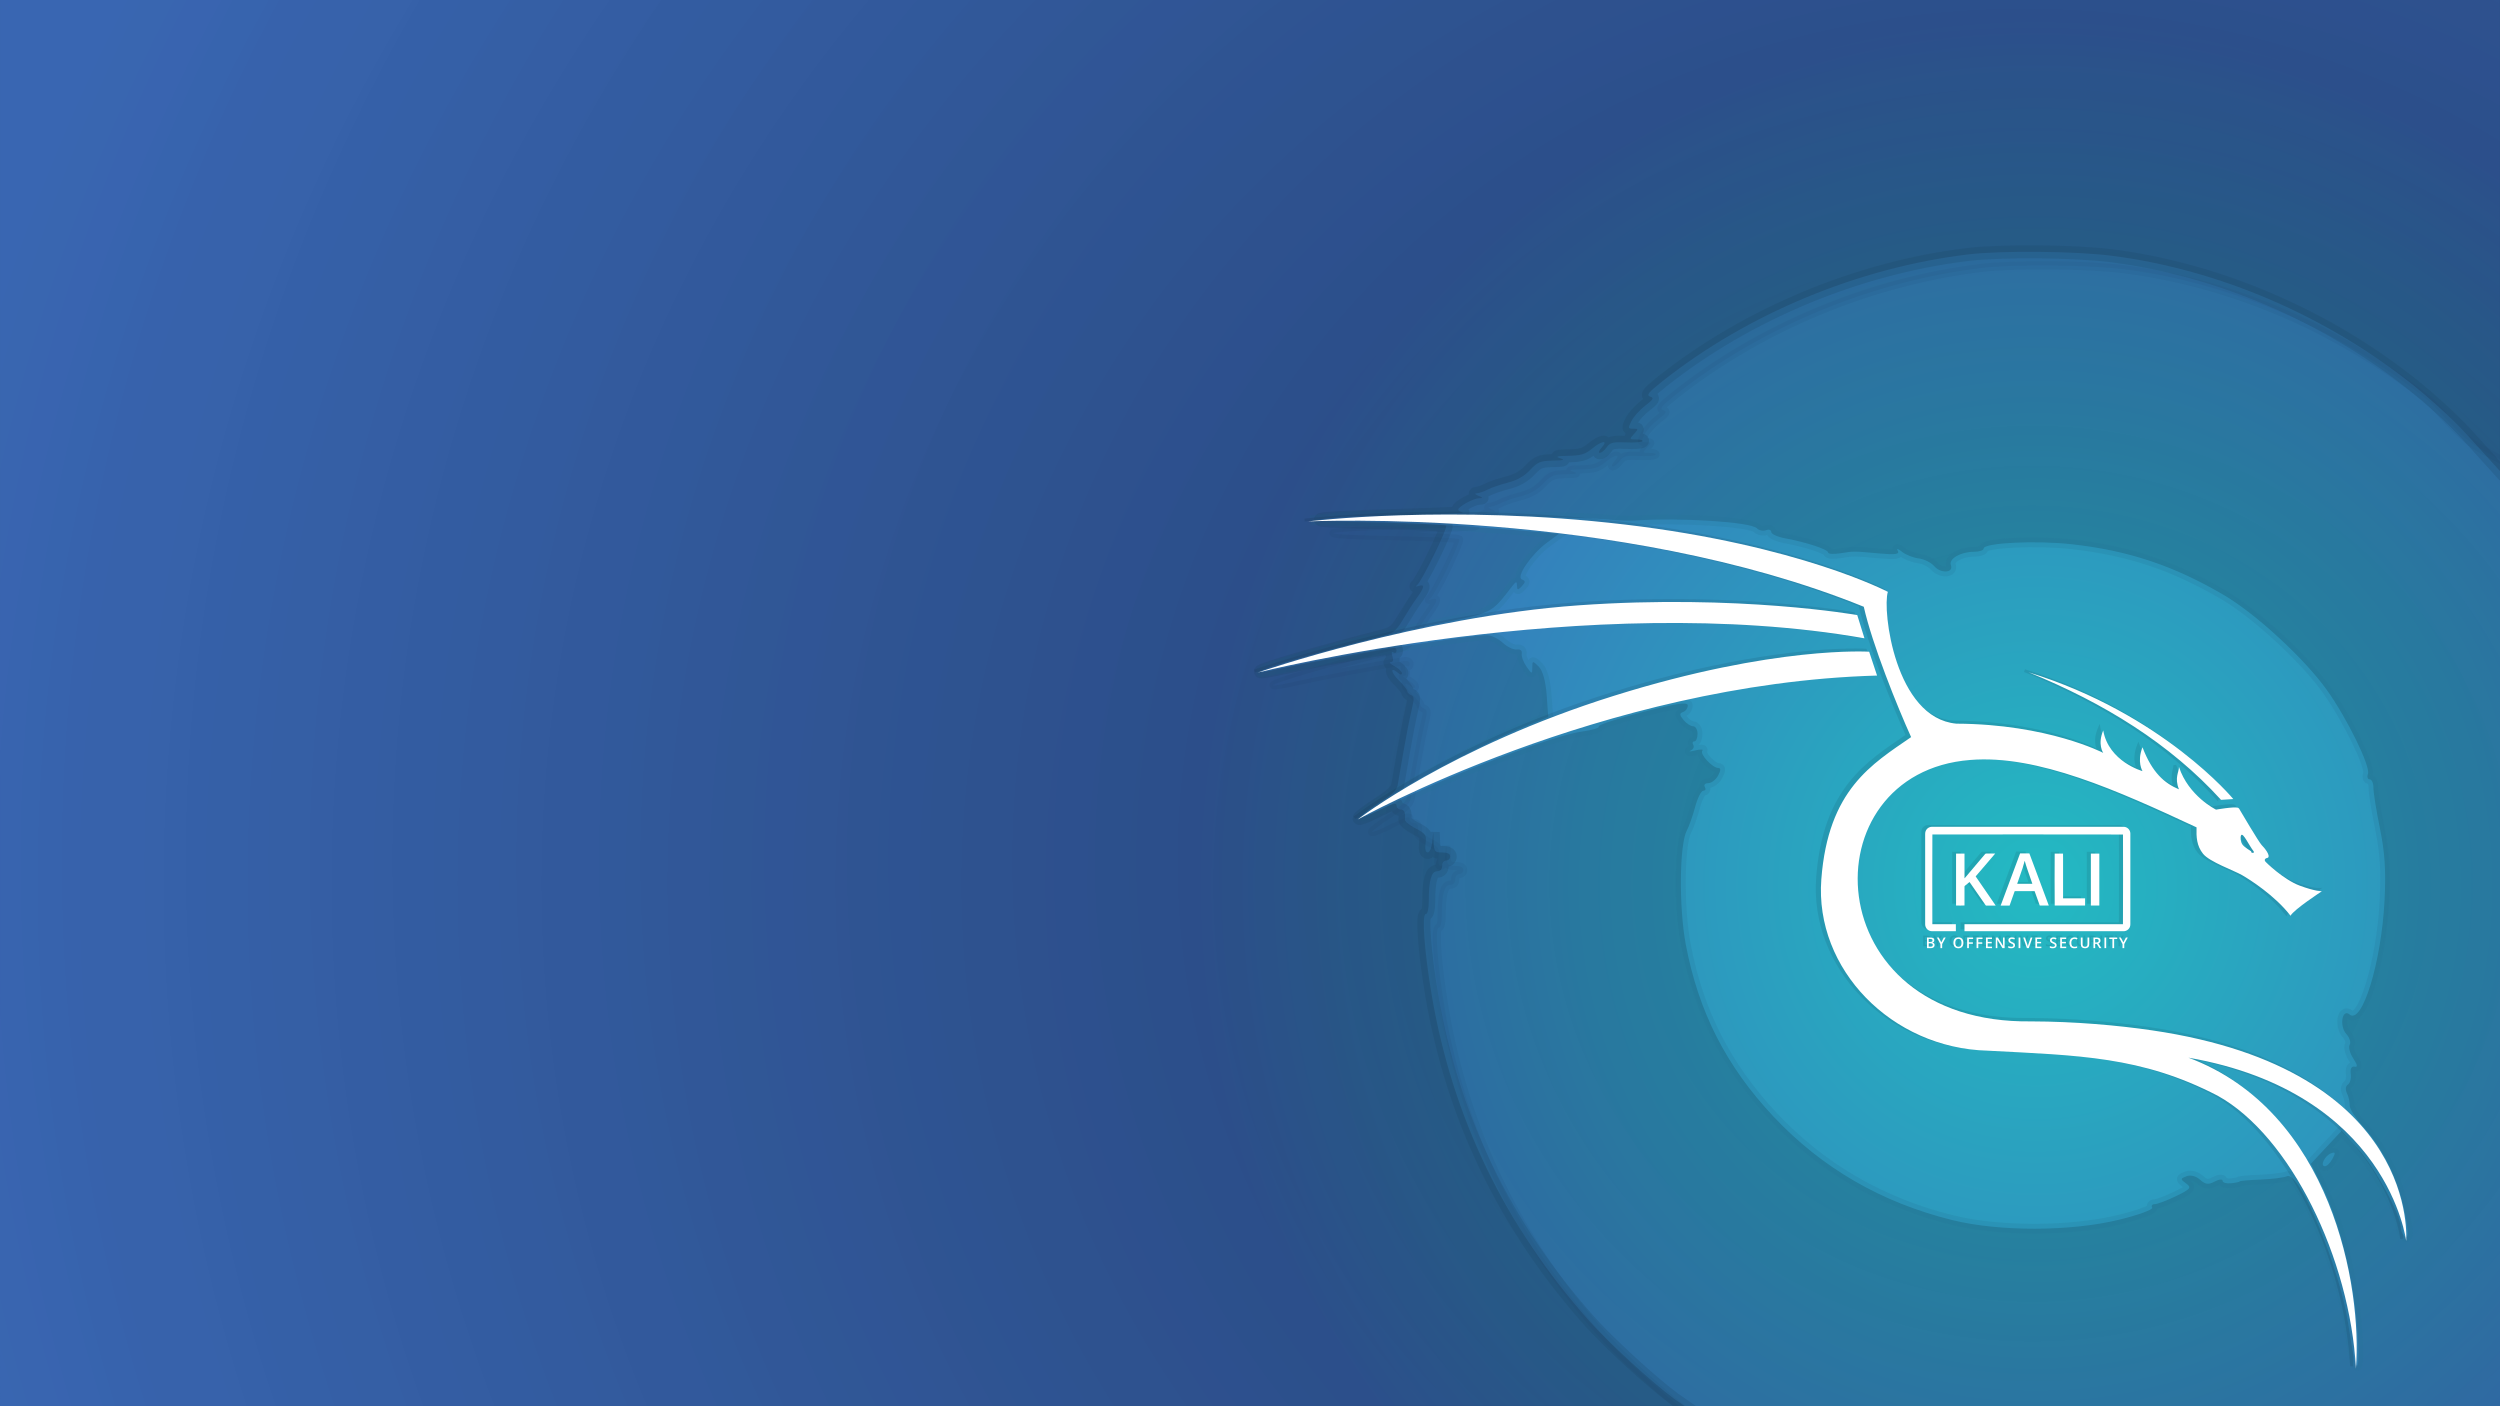 <svg width="3840" height="2160" version="1.1" viewBox="0 0 1016 571.5" xmlns="http://www.w3.org/2000/svg" xmlns:xlink="http://www.w3.org/1999/xlink">
  <defs>
    <linearGradient id="d">
      <stop offset="0"/>
      <stop style="stop-opacity:0" offset="1"/>
    </linearGradient>
    <radialGradient id="a" cx="645.85" cy="-364.88" r="508" gradientTransform="matrix(-.009 -.695 .672 -.009 1078.3 805.51)" gradientUnits="userSpaceOnUse">
      <stop style="stop-color:#23bac2" offset="0"/>
      <stop style="stop-color:#3b6ab9" offset="1"/>
    </radialGradient>
    <filter id="c" x="-.016" y="-.021" width="1.031" height="1.042" style="color-interpolation-filters:sRGB">
      <feGaussianBlur stdDeviation="8.015"/>
    </filter>
    <filter id="b" x="-.019" y="-.033" width="1.038" height="1.067" style="color-interpolation-filters:sRGB">
      <feGaussianBlur stdDeviation="7.991"/>
    </filter>
    <radialGradient id="f" cx="822.83" cy="124.61" r="512.23" gradientTransform="matrix(-1.672 0 0 -1.604 2198.6 549.77)" gradientUnits="userSpaceOnUse" xlink:href="#d"/>
    <radialGradient id="e" cx="825.9" cy="140.96" r="513.16" gradientTransform="matrix(-1.696 0 0 -1.608 2226.6 585.8)" gradientUnits="userSpaceOnUse" xlink:href="#d"/>
  </defs>
  <path d="m-0.132-0.44h1016.2v571.95h-1016.2z" style="fill:url(#a);paint-order:normal"/>
  <path d="m-2.913 159.51v-162.57h1021.7v577.17h-1021.7zm960.13 372.51c-2.073-17.835-7.508-37.748-13.718-50.265l-4.366-8.799 12.486-13.386 6.877 7.575c6.832 7.526 17.202 26.646 17.202 31.717 0 1.458 0.769 3.126 1.71 3.707 1.21 0.747 1.404-0.917 0.663-5.689-2.333-15.03-8.592-28.873-17.577-38.869-3.17-3.526-5.681-7.452-5.582-8.724 0.1-1.272-0.387-3.484-1.081-4.916-0.745-1.537-0.599-3.014 0.357-3.605 0.891-0.55 1.413-2.5 1.16-4.332-0.284-2.06 0.294-3.179 1.513-2.931 1.408 0.286 1.259-0.688-0.518-3.4-1.37-2.09-2.016-4.569-1.436-5.507 0.58-0.938-0.027-2.902-1.35-4.363-2.938-3.246-1.731-10.48 1.325-7.944 5.103 4.235 12.894-21.155 14.187-46.236 0.622-12.056 0.15-19.526-1.85-29.286-1.476-7.206-2.674-14.662-2.661-16.57 0.015-1.907-0.671-3.468-1.52-3.468-0.849 0-1.167-0.98-0.707-2.178 1.139-2.968-8.445-22.57-16.673-34.1-9.075-12.717-28.801-30.922-41.794-38.57-20.278-11.936-38.781-18.127-61.861-20.698-14.644-1.631-35.858-0.599-35.858 1.744 0 0.726-1.78 1.32-3.955 1.32-5.388 0-10.332 2.863-9.352 5.417 1.218 3.173-4.081 3.53-6.731 0.454-1.272-1.476-4.143-2.905-6.38-3.176-2.238-0.271-5.319-1.508-6.847-2.749-1.54-1.251-2.276-1.419-1.65-0.378 0.851 1.417-0.877 1.698-7.026 1.145-11.176-1.006-10.638-1.003-16.246-0.112-2.755 0.438-5.01 0.304-5.01-0.297 0-1.247-8.796-4.159-17.341-5.741-3.179-0.589-5.78-1.761-5.78-2.605s-0.956-1.168-2.124-0.72c-1.168 0.448-2.846 0.094-3.728-0.788-2.596-2.596-31.364-4.424-49.638-3.152-2.119 0.147-6.975-0.026-10.79-0.387-16.622-1.569-97.451-2.367-108.67-1.073l-12.331 1.422 16.185 0.237c16.148 0.236 52.424 2.316 73.611 4.219l11.185 1.005-4.821 3.557c-6.421 4.737-12.756 14.034-10.202 14.971 1.501 0.551 1.495 1.128-0.026 2.74-1.595 1.69-1.935 1.657-1.976-0.193-0.04-1.864-0.361-1.836-1.927 0.17-8.854 11.339-7.429 10.627-30.683 15.349-23.642 4.801-66.805 16.235-70.613 18.704-1.637 1.062-0.961 1.204 2.311 0.488 25.67-5.622 80.249-14.596 88.768-14.596 1.69 0 4.562 1.388 6.383 3.083 1.82 1.696 4.392 2.91 5.716 2.697 1.323-0.212 2.22 0.519 1.993 1.625-0.227 1.106 0.64 3.515 1.927 5.352 2.192 3.13 2.34 3.152 2.34 0.356 0-2.799 0.162-2.823 2.596-0.39 1.63 1.63 2.836 5.923 3.243 11.541l0.647 8.945-9.023 3.659c-21.762 8.826-68.388 34.526-66.344 36.57 0.412 0.412 5.154-1.476 10.538-4.196 24.133-12.191 66.809-28.548 78.543-30.105 4.118-0.546 7.187-1.478 6.82-2.071-0.366-0.593 7.623-3.212 17.755-5.821 13.886-3.575 18.422-4.242 18.422-2.709 0 1.119-0.867 2.326-1.927 2.682-1.502 0.506-1.46 1.213 0.189 3.211 1.163 1.409 2.922 2.563 3.908 2.563 0.986 0 1.793 1.387 1.793 3.083 0 1.696-0.586 3.083-1.302 3.083-0.716 0-0.91 0.634-0.431 1.41 0.479 0.775-1.5e-4 1.809-1.065 2.298-1.065 0.488-0.202 0.462 1.917-0.06 2.119-0.521 3.391-0.457 2.826 0.143-1.193 1.266 4.113 6.999 6.477 6.999 1.082 0 1.064 0.993-0.055 3.083-0.907 1.696-2.707 3.083-3.999 3.083-1.292 0-1.92 0.694-1.396 1.541 0.524 0.848 0.246 1.541-0.618 1.541-0.864 0-2.357 2.948-3.318 6.551-0.961 3.603-2.49 7.938-3.398 9.633-3.008 5.617-3.245 31.271-0.429 46.243 5.152 27.385 16.469 49.597 35.67 70.008 19.68 20.919 43.889 34.935 72.63 42.046 19.202 4.751 48.079 4.684 67.869-0.157 7.847-1.92 13.876-4.126 13.396-4.901-0.479-0.776-0.015-1.411 1.045-1.411 1.054 0 4.939-1.463 8.633-3.251 5.931-2.871 6.413-3.473 4.124-5.147-2.415-1.766-2.404-1.968 0.159-2.951 1.654-0.635 3.84-0.07 5.483 1.416 2.154 1.95 3.41 2.109 5.942 0.754 1.766-0.945 3.211-1.095 3.211-0.333 0 0.762 1.561 1.222 3.468 1.022 1.907-0.2 3.468-0.54 3.468-0.755 0-0.215 3.815-0.547 8.478-0.737 4.663-0.19 9.542-0.813 10.843-1.385 4.992-2.192 21.442 37.57 24.757 59.844 0.89 5.977 2.049 12.601 2.575 14.721 1.987 7.996 2.219-4.684 0.375-20.54zm-9.283-61.119c1.309-2.445 1.19-2.879-0.597-2.193-2.593 0.995-4.596 5.241-2.473 5.241 0.791 0 2.173-1.372 3.07-3.048z" style="fill:url(#e);opacity:.2;paint-order:normal;stroke-linecap:square;stroke-width:3.969;stroke:#257798"/>
  <path transform="matrix(.381 0 0 .381 -448.81 -252.48)" d="m2719 1208.5c-89.905 0.104-149.3 7.365-149.5 7.389-3e-4 0-0.111 0.01-0.111 0.01l0.25 2.99s328.16-15.668 591.1 90.531c9.097 40.059 35.27 104.92 49.814 137.19-20.448 14.099-42.279 28-59.994 50.19-17.997 22.543-31.643 53.583-35.307 101.69-7.359 96.658 75.664 181.55 178.54 184.19 96.954 5.164 163.58 5.887 244.46 47.805 38.332 21.195 73.475 64.317 99.738 116.8 26.264 52.488 43.669 114.31 46.801 172.78l2.996 0.039v-0.199c3.385-43.837-3.119-112.49-29.586-177.5-24.86-61.066-67.747-118.56-136.28-149.12 96.821 20.36 150.98 66.106 180.63 107.91 31.141 43.897 35.766 83.01 35.766 83.01l2.982-0.045s3.997-46.147-28.104-97.404-100.28-107.64-243.91-128.71c-36.4-5.341-82.402-9.449-128.96-9.566h-0.026c-114.29 1.511-172.99-64.144-182.07-131.74-4.537-33.796 3.393-68.084 23.111-94.725 19.718-26.64 51.196-45.694 94.09-49.045h0.01c70.883-5.849 156.12 32.412 239.6 71.279-0.246 10.066 0.326 19.508 7.227 28.133 3.835 4.793 12.166 9.134 20.678 13.154 8.512 4.021 17.238 7.599 21.207 9.877 8.256 4.739 35.052 21.825 51.268 42.932l1.41 1.838 1.1-2.043c0.626-1.17 3.114-3.734 6.363-6.453s7.288-5.753 11.221-8.584c7.865-5.661 15.295-10.498 15.295-10.498l4.408-2.871-5.256 0.111s-1.569 0.047-5.338-0.672c-3.769-0.72-9.627-2.206-17.865-5.285-8.026-2.999-17.049-9.177-24.049-14.734-3.5-2.779-6.507-5.406-8.652-7.391-1.073-0.992-1.927-1.824-2.518-2.428-0.296-0.302-0.527-0.544-0.672-0.709-0.052-0.059-0.083-0.118-0.113-0.17-0.089-0.248-0.108-0.394-0.078-0.451 0.038-0.07 0.429-0.555 2.156-0.9l0.375-0.072 0.297-0.252c1.257-1.058 1.434-2.779 1.113-4.215-0.321-1.436-1.049-2.868-1.934-4.297-1.769-2.857-4.207-5.639-5.766-7.197-0.162-0.162-0.84-1.03-1.647-2.207s-1.808-2.719-2.938-4.496c-2.26-3.554-5.016-8.039-7.691-12.459-5.351-8.839-10.324-17.298-10.631-17.812-0.315-0.526-0.8-1.844-2.473-2.961l-0.178-0.117-0.199-0.061c-1.561-0.502-3.564-0.473-6.029-0.346-2.465 0.127-5.291 0.425-7.973 0.767-5.048 0.645-9.051 1.361-9.568 1.453-0.583-0.29-28.606-14.316-38.406-44.424l-2.924 0.502c0.109 4.022-3.745 10.322-0.775 20.973-13.758-6.511-25.576-17.213-35.174-42.469l-1.367-3.602-1.424 3.58c-3.192 8.027-3.213 14.689-2.398 19.34 0.456 2.606 0.849 2.889 1.408 4.156-6.793-2.326-33.078-12.881-37.979-41.131l-0.863-5.014-1.994 4.688c-3.279 7.73-3.308 14.049-2.465 18.426 0.396 2.056 0.705 2.079 1.232 3.256-8.269-4.036-63.332-29.363-153.74-29.801-15.918-1.462-28.65-9.519-38.844-21.238-10.196-11.721-17.782-27.106-23.15-42.947s-8.53-32.134-9.965-45.635c-1.435-13.501-1.046-24.384 0.295-28.672l0.369-1.188-1.1-0.584s-94.664-49.857-280.58-71.848c-69.714-8.248-134.72-10.775-188.75-10.713zm243.8 93.148c-32.231-0.066-67.418 0.927-104.69 3.576-170.32 12.106-341.97 71.605-342.34 71.73-3e-4 1e-4 -0.125 0.037-0.125 0.037l0.856 2.871s351.52-88.378 645.95-36.533l0.258-1.477 1.434-0.441-7.943-25.623-0.9-0.162s-71.317-12.665-178.86-13.887c-4.481-0.051-9.027-0.082-13.631-0.092zm194.6 52.75c-2.297-0.01-4.967 0-8 0.057-36.396 0.633-125.25 6.924-253.75 47.133-174.64 54.645-273.8 132.17-273.8 132.17l1.654 2.494s259.73-144.96 552.67-153.2l2.016-0.061-9.354-28.272-1.004-0.066s-3.547-0.235-10.44-0.264zm180.57 22.225-1.004 2.82c80.394 32.679 150.29 75.943 204.52 135.53l2.606 2.871v-2.473l14.586-0.953-1.859-2.258s-75.116-91.106-218.7-135.49c-0.01 0-0.016-0.01-0.023-0.01-0.044-0.014-0.081-0.029-0.125-0.043zm-103.39 166.07c-3.057 0.023-5.738 1.954-6.754 4.83-0.332 0.935-0.43 1.881-0.43 2.861v96.379c0.113 4.016 3.253 7.149 7.231 7.158 8.336 0.011 25.504-0.033 25.504-0.033l-0.033-7.459h-25.041c-0.133-0.801-0.098-95.121 0.035-95.56 0.767-0.107 202.62-0.068 203.06 0.039 0.122 0.727 0.088 95.06-0.045 95.555h-168.81v7.461s0.659 0 0.961 0.01h168.58c3.023-0.034 5.702-1.927 6.732-4.779 0.332-0.908 0.428-1.845 0.428-2.803v-96.562c-0.063-3.19-2.235-5.993-5.305-6.842-0.813-0.218-1.623-0.256-2.463-0.256zm330.67 10.516c0.774 0.797 1.88 2.364 3.078 4.273 1.833 2.922 3.901 6.221 5.914 9.227-0.586-0.359-1.227-0.73-2.643-1.719-1.938-1.354-4.142-3.146-4.939-4.244h-0.01c-0.838-1.152-1.426-2.957-1.631-4.637-0.161-1.315 0.058-2.21 0.229-2.9zm-236.67 17.787c-0.063 0.121-0.11 0.209-0.135 0.293-6.841 18.356-13.675 36.72-20.514 55.074-0.034 0.034-0.035 0.087-0.035 0.123v0.057c0 0.023 0.035 0.038 0.039 0.062h9.41c0.072-0.209 0.155-0.389 0.219-0.584 1.454-4.134 2.909-8.259 4.367-12.396 0.243-0.665 0.484-1.334 0.703-2.002 0.086-0.279 0.23-0.424 0.523-0.389 0.096 0.011 0.206 0 0.303 0h20.525c1.856 5.144 3.7 10.25 5.535 15.357h9.609c-6.932-18.583-13.835-37.094-20.725-55.596zm-36.119 0.184c-0.535 0-0.873 0.157-1.226 0.572-7.155 8.478-14.326 16.957-21.498 25.426-0.096 0.108-0.22 0.206-0.426 0.397v-21.092c0-1.746 0.034-3.498 0-5.244h-8.998v55.305c0.714 0.126 8.53 0.101 9.012-0.033v-0.705h-0.025v-19.291c0-0.435 0.122-0.74 0.477-1.016 1.489-1.178 2.959-2.391 4.428-3.594 0.146-0.109 0.288-0.206 0.471-0.34 0.159 0.205 0.293 0.374 0.416 0.559 2.498 3.606 4.998 7.206 7.494 10.807 3.063 4.434 6.129 8.848 9.185 13.262 0.17 0.256 0.327 0.451 0.703 0.451 3.218-0.011 6.432-0.012 9.646-0.012 0.107 0 0.217-0.039 0.387-0.074-7.117-10.371-14.205-20.67-21.314-31.031 1.43-1.661 2.813-3.262 4.195-4.9 1.386-1.604 2.767-3.212 4.15-4.828 1.381-1.611 2.753-3.225 4.139-4.838 1.382-1.617 2.767-3.23 4.133-4.842 1.376-1.6 2.741-3.201 4.199-4.928h-0.81c-2.912 0-5.823 0.015-8.736-0.012zm72.918 0.059c-0.15 0.691-0.112 54.917 0.035 55.367h32.367v-7.703h-15.613c-1.313 0-2.636 0.011-3.943 0-1.288-0.011-2.57 0.049-3.906-0.033v-43.359h-0.012c0-1.432 0.05-2.853-0.039-4.271zm38.545 0.016v55.338h8.965c0.034-0.093 0.051-0.141 0.051-0.203v-54.807h0.01c0-0.086 8e-4 -0.157-0.033-0.246 0-0.023-0.033-0.034-0.033-0.047 0-0.011-0.039-0.033-0.039-0.033zm-70.529 7.748c0.096 0.145 0.169 0.233 0.195 0.328 1.503 5.616 3.56 11.066 5.426 16.574 0.775 2.292 1.576 4.569 2.365 6.863 0.06 0.205 0.12 0.41 0.193 0.664h-16.123c0.072-0.239 0.134-0.445 0.203-0.65 1.892-5.483 3.812-10.942 5.656-16.44 0.74-2.209 1.298-4.489 1.928-6.742 0.054-0.17 0.086-0.341 0.158-0.598zm-70.541 81.451c-1.709 0-3.026 0.502-3.945 1.504-0.923 1.003-1.385 2.436-1.385 4.305s0.46 3.308 1.377 4.324c0.915 1.015 2.227 1.521 3.936 1.521 1.692 0 2.995-0.509 3.916-1.531 0.922-1.024 1.383-2.453 1.383-4.299 0-1.848-0.458-3.282-1.381-4.299-0.919-1.017-2.219-1.525-3.9-1.525zm56.908 0.016c-1.13 0-2.032 0.273-2.703 0.812-0.671 0.542-1.008 1.288-1.008 2.23 0 0.756 0.212 1.399 0.637 1.938 0.422 0.537 1.15 1.012 2.186 1.43 0.998 0.403 1.66 0.751 1.98 1.047 0.319 0.296 0.48 0.656 0.48 1.076 0 0.47-0.173 0.845-0.521 1.125-0.347 0.277-0.893 0.416-1.627 0.416-0.497 0-1.039-0.07-1.619-0.209-0.583-0.14-1.129-0.329-1.645-0.572v1.75c0.815 0.397 1.862 0.596 3.141 0.596 1.282 0 2.287-0.286 3.016-0.859 0.728-0.571 1.092-1.363 1.092-2.369 0-0.515-0.092-0.954-0.272-1.33-0.179-0.379-0.464-0.717-0.85-1.018-0.39-0.299-0.998-0.624-1.824-0.967-0.742-0.304-1.253-0.551-1.535-0.738-0.286-0.186-0.489-0.381-0.611-0.588-0.126-0.211-0.188-0.464-0.188-0.758 0-0.428 0.155-0.774 0.465-1.031 0.309-0.264 0.763-0.393 1.363-0.393 0.787 0 1.687 0.21 2.695 0.635l0.584-1.508c-1.069-0.476-2.149-0.715-3.234-0.715zm44.322 0c-1.131 0-2.029 0.273-2.699 0.812-0.671 0.542-1.01 1.288-1.01 2.23 0 0.756 0.212 1.399 0.637 1.938 0.422 0.537 1.15 1.012 2.186 1.43 1 0.403 1.66 0.751 1.98 1.047 0.319 0.296 0.478 0.656 0.478 1.076 0 0.47-0.174 0.845-0.521 1.125-0.348 0.277-0.891 0.416-1.625 0.416-0.497 0-1.041-0.07-1.617-0.209-0.586-0.14-1.131-0.329-1.65-0.572v1.75c0.819 0.397 1.867 0.596 3.147 0.596 1.28 0 2.286-0.286 3.014-0.859 0.726-0.571 1.09-1.363 1.09-2.369 0-0.515-0.093-0.954-0.272-1.33-0.183-0.38-0.467-0.717-0.852-1.018-0.388-0.299-0.998-0.623-1.83-0.967-0.733-0.304-1.25-0.551-1.531-0.738-0.282-0.186-0.487-0.381-0.609-0.588-0.122-0.211-0.188-0.464-0.188-0.758 0-0.428 0.154-0.774 0.465-1.031 0.309-0.264 0.767-0.393 1.363-0.393 0.791 0 1.689 0.21 2.697 0.635l0.584-1.508c-1.07-0.476-2.152-0.715-3.236-0.715zm22.453 0c-1.1 0-2.061 0.235-2.875 0.705-0.814 0.469-1.438 1.144-1.869 2.027-0.431 0.885-0.646 1.915-0.646 3.09 0 1.87 0.445 3.307 1.334 4.309 0.887 1.007 2.16 1.508 3.816 1.508 1.123 0 2.133-0.169 3.022-0.502v-1.59c-0.483 0.154-0.955 0.274-1.404 0.373-0.447 0.094-0.914 0.141-1.393 0.141-1.108 0-1.957-0.357-2.545-1.07-0.585-0.711-0.877-1.767-0.877-3.15 0-1.33 0.305-2.365 0.914-3.121 0.609-0.756 1.444-1.131 2.506-1.131 0.468 0 0.917 0.065 1.346 0.205 0.425 0.136 0.828 0.296 1.211 0.477l0.666-1.539c-0.98-0.487-2.053-0.73-3.205-0.73zm-146.62 0.162 3.754 6.994v4.328h1.859v-4.391l3.772-6.932h-2.014l-2.678 5.168-2.68-5.168zm32.238 0v11.322h1.838v-4.648h4.266v-1.57h-4.266v-3.537h4.549v-1.566zm10.025 0v11.322h1.836v-4.648h4.266v-1.57h-4.266v-3.537h4.553v-1.566zm10.025 0v11.322h6.404v-1.572h-4.551v-3.553h4.264v-1.549h-4.264v-3.084h4.551v-1.564zm10.436 0v11.322h1.68v-5.883c0-0.796-0.039-1.673-0.109-2.633l-0.037-0.502h0.055l5.57 9.02h2.264v-11.322h-1.691v5.934c0 0.416 1e-4 0.997 0.051 1.744 0.034 0.748 0.055 1.179 0.057 1.297h-0.043l-5.555-8.976zm24.311 0v11.32h1.851v-11.32zm4.928 0 3.947 11.32h1.953l3.965-11.32h-1.922l-2.356 7.006c-0.09 0.249-0.203 0.634-0.346 1.149-0.137 0.515-0.242 0.972-0.309 1.361-0.047-0.257-0.133-0.65-0.272-1.18-0.142-0.53-0.27-0.96-0.398-1.297l-2.361-7.039zm12.951 0v11.32h6.398v-1.57h-4.553v-3.553h4.269v-1.551h-4.269v-3.082h4.553v-1.564zm26.443 0v11.32h6.402v-1.57h-4.553v-3.553h4.266v-1.551h-4.266v-3.082h4.553v-1.564zm21.973 0v7.295c0 1.298 0.389 2.322 1.168 3.064 0.781 0.745 1.869 1.117 3.273 1.117 0.945 0 1.758-0.169 2.438-0.506 0.677-0.337 1.195-0.823 1.555-1.447 0.36-0.626 0.539-1.36 0.539-2.195v-7.328h-1.848v7.146c0 1.833-0.871 2.75-2.617 2.75-0.897 0-1.568-0.225-2-0.668-0.434-0.442-0.648-1.129-0.648-2.064v-7.164zm13.453 0v11.322h1.85v-4.521h1.828l2.705 4.521h2.109l-3.195-5.01c1.468-0.599 2.197-1.6 2.197-3.014 0-1.103-0.35-1.928-1.049-2.478-0.704-0.545-1.785-0.82-3.246-0.82zm11.719 0v11.32h1.851v-11.32zm5.16 0v1.59h3.324v9.73h1.85v-9.73h3.332v-1.59zm10.33 0 3.758 6.994v4.328h1.857v-4.391l3.772-6.932h-2.014l-2.678 5.168-2.68-5.168zm-204.55 0v11.32h4.086c1.264 0 2.253-0.283 2.965-0.861 0.709-0.577 1.062-1.373 1.062-2.389 0-0.755-0.191-1.353-0.562-1.795-0.375-0.444-0.957-0.738-1.75-0.889v-0.076c0.639-0.112 1.131-0.389 1.473-0.826 0.337-0.438 0.506-0.989 0.506-1.65 0-0.98-0.344-1.699-1.039-2.152-0.693-0.453-1.822-0.682-3.379-0.682zm33.5 1.412c1.1 0 1.923 0.354 2.481 1.074 0.551 0.717 0.832 1.772 0.832 3.16 0 1.408-0.28 2.469-0.838 3.18-0.564 0.713-1.391 1.07-2.492 1.07-1.103 0-1.937-0.36-2.502-1.08-0.559-0.72-0.842-1.777-0.842-3.17 0-1.388 0.282-2.442 0.85-3.16 0.563-0.719 1.402-1.074 2.512-1.074zm-31.65 0.135h1.602c0.838 0 1.447 0.117 1.836 0.357 0.382 0.237 0.572 0.625 0.572 1.156 0 0.588-0.177 1-0.533 1.248-0.354 0.243-0.922 0.369-1.695 0.369h-1.781zm177.34 0.016h1.223c0.842 0 1.473 0.141 1.889 0.418 0.422 0.28 0.627 0.739 0.627 1.379 0 0.63-0.191 1.107-0.578 1.428-0.385 0.318-1.012 0.479-1.875 0.478h-1.285zm-177.34 4.615h1.873c0.821 0 1.434 0.142 1.832 0.428 0.406 0.28 0.606 0.721 0.606 1.309 0 0.64-0.192 1.107-0.59 1.406-0.397 0.297-0.977 0.445-1.754 0.445h-1.967z" style="color-rendering:auto;color:#000000;dominant-baseline:auto;fill:#000919;filter:url(#c);font-feature-settings:normal;font-variant-alternates:normal;font-variant-caps:normal;font-variant-ligatures:normal;font-variant-numeric:normal;font-variant-position:normal;image-rendering:auto;isolation:auto;mix-blend-mode:normal;opacity:.3;shape-padding:0;shape-rendering:auto;solid-color:#000000;text-decoration-color:#000000;text-decoration-line:none;text-decoration-style:solid;text-indent:0;text-orientation:mixed;text-transform:none;white-space:normal"/>
  <path d="m-13.179 165.02v-178.34h1052.9v213.11l-31.733-17.504c-8.763-4.834-16.73-16.071-21.526-19.914-35.532-28.472-79.35-47.335-122.94-52.927-14.776-1.895-45.023-2.17-58.556-0.532-44.393 5.373-89.465 24.097-124.09 51.55-5.645 4.475-6.586 5.644-4.995 6.202 1.673 0.587 1.377 1.132-2.012 3.717-2.185 1.666-4.681 4.451-5.548 6.189-1.486 2.978-1.446 3.159 0.689 3.159 2.196 0 2.205 0.066 0.292 2.18-1.928 2.131-1.904 2.18 1.103 2.18 1.691 0 2.741 0.334 2.333 0.743-0.409 0.409-3.483 0.616-6.832 0.461-5.117-0.237-6.342 0.079-7.675 1.982-0.872 1.245-2.124 2.264-2.783 2.264-0.658 0-0.309-0.981 0.776-2.18 2.877-3.18-0.061-2.78-4.013 0.545-2.57 2.162-4.515 2.747-9.422 2.833-4.74 0.083-5.547 0.312-3.459 0.981 2.144 0.686 1.504 0.896-3 0.981-5.037 0.096-6.149 0.557-9.264 3.847-2.381 2.514-5.315 4.182-8.96 5.095-2.981 0.746-6.659 2.004-8.175 2.795-1.515 0.791-3.49 1.475-4.39 1.521-1.095 0.056-0.914 0.393 0.545 1.02 1.994 0.857 2.009 0.943 0.168 1.013-2.288 0.087-8.343 3.419-8.343 4.591 0 0.426 0.858 0.96 1.907 1.186 1.049 0.226-10.845 0.761-26.431 1.189-38.521 1.057-42.022 2.254-8.536 2.92 15.088 0.3 27.747 0.861 28.133 1.248 0.797 0.8-9.954 22.787-11.831 24.195-0.758 0.569-0.498 0.686 0.681 0.307 2.602-0.837 2.395 0.497-0.756 4.879-1.465 2.037-4.04 6.044-5.722 8.904-2.493 4.239-3.865 5.407-7.418 6.317-27.05 6.926-51.161 13.979-50.397 14.743 0.272 0.272 4.611-0.456 9.642-1.619 7.419-1.715 31.604-6.271 43.207-8.14 1.577-0.254 2.452 0.157 2.452 1.153 0 0.854-0.541 1.214-1.207 0.802-0.812-0.502-0.966 0.011-0.471 1.571 0.493 1.554 0.263 2.331-0.701 2.36-0.79 0.024-0.087 0.775 1.562 1.67 1.648 0.894 2.997 2.161 2.997 2.815 0 0.775-0.578 0.709-1.661-0.19-3.244-2.693-2.864-0.067 0.461 3.184 1.859 1.817 3.38 3.759 3.38 4.314 0 0.556 0.697 1.278 1.549 1.604 1.315 0.505 1.337 1.467 0.146 6.384-0.772 3.184-2.236 10.694-3.254 16.688-1.018 5.995-2.079 12.125-2.358 13.624-0.357 1.921-2.744 4.171-8.092 7.63-4.172 2.697-7.591 5.279-7.597 5.736-0.01 0.457 3.422-0.898 7.618-3.011 5.843-2.943 7.63-3.456 7.63-2.194 0 0.907 0.736 1.649 1.635 1.649 1.568 0 2.085 1.211 1.726 4.046-0.092 0.726 1.861 2.356 4.341 3.621 4.155 2.12 4.474 2.592 4.072 6.036-0.289 2.479 0.018 3.736 0.914 3.736 0.758 0 1.538-1.794 1.778-4.087l0.428-4.087 0.183 4.087c0.169 3.774 0.434 4.087 3.453 4.087 2.18 0 3.27 0.545 3.27 1.635 0 0.899-0.736 1.635-1.635 1.635-0.908 0-1.635 0.969-1.635 2.18 0 1.405-0.727 2.18-2.044 2.18-2.349 0-3.406 3.763-3.406 12.125 0 3.26-0.482 5.313-1.246 5.313-1.652 0-0.483 15.578 2.475 32.999 8.436 49.668 29.738 93.734 63.938 132.26 7.825 8.815 25.404 24.945 34.561 31.713l7.848 21.343-570.52 0.035-136.19 0.034z" style="filter:url(#b);opacity:.2;paint-order:normal;stroke-linecap:square;stroke-width:3.27;stroke:#000919"/>
  <path d="m-2.639 159.51v-162.46h1021.2v197.24l-15.858-17.504c-6.719-7.417-16.73-16.071-21.526-19.914-35.532-28.472-79.35-47.335-122.94-52.927-14.776-1.895-45.023-2.17-58.556-0.532-44.393 5.373-89.465 24.097-124.09 51.55-5.645 4.475-6.586 5.644-4.995 6.202 1.673 0.587 1.377 1.132-2.012 3.717-2.185 1.666-4.681 4.451-5.548 6.189-1.486 2.978-1.446 3.159 0.689 3.159 2.196 0 2.205 0.066 0.293 2.18-1.928 2.131-1.904 2.18 1.103 2.18 1.692 0 2.741 0.334 2.333 0.743-0.409 0.409-3.483 0.616-6.832 0.461-5.117-0.237-6.342 0.079-7.675 1.982-0.872 1.245-2.124 2.264-2.783 2.264-0.658 0-0.309-0.981 0.776-2.18 2.877-3.18-0.061-2.78-4.014 0.545-2.57 2.162-4.515 2.747-9.422 2.833-4.74 0.083-5.547 0.312-3.459 0.981 2.143 0.686 1.504 0.896-3 0.981-5.037 0.096-6.149 0.557-9.264 3.847-2.381 2.514-5.315 4.182-8.96 5.095-2.981 0.746-6.659 2.004-8.174 2.795-1.515 0.791-3.49 1.475-4.39 1.521-1.095 0.056-0.914 0.393 0.545 1.02 1.994 0.857 2.009 0.943 0.168 1.013-2.288 0.087-8.343 3.419-8.343 4.591 0 0.426 0.858 0.96 1.907 1.186 1.049 0.226-10.845 0.761-26.431 1.189-38.521 1.057-42.021 2.254-8.536 2.92 15.088 0.3 27.747 0.861 28.133 1.248 0.797 0.8-9.954 22.787-11.831 24.195-0.758 0.569-0.498 0.686 0.681 0.307 2.602-0.837 2.395 0.497-0.756 4.879-1.465 2.037-4.04 6.044-5.722 8.904-2.493 4.239-3.865 5.407-7.418 6.317-27.05 6.926-51.161 13.979-50.397 14.743 0.272 0.272 4.611-0.456 9.642-1.619 7.419-1.715 31.604-6.271 43.207-8.14 1.577-0.254 2.452 0.157 2.452 1.153 0 0.854-0.541 1.214-1.207 0.802-0.812-0.502-0.966 0.011-0.472 1.571 0.493 1.554 0.263 2.331-0.701 2.36-0.79 0.024-0.087 0.775 1.561 1.67 1.649 0.894 2.997 2.161 2.997 2.815 0 0.775-0.578 0.709-1.661-0.19-3.244-2.693-2.864-0.067 0.461 3.184 1.859 1.817 3.38 3.759 3.38 4.314 0 0.556 0.697 1.278 1.549 1.604 1.315 0.505 1.337 1.467 0.146 6.384-0.772 3.184-2.236 10.694-3.254 16.688-1.018 5.995-2.079 12.125-2.358 13.624-0.357 1.921-2.744 4.171-8.092 7.63-4.172 2.697-7.591 5.279-7.597 5.736-7e-3 0.457 3.422-0.898 7.618-3.011 5.843-2.943 7.629-3.456 7.629-2.194 0 0.907 0.736 1.649 1.635 1.649 1.568 0 2.085 1.211 1.726 4.046-0.092 0.726 1.861 2.356 4.341 3.621 4.155 2.12 4.474 2.592 4.072 6.036-0.289 2.479 0.018 3.736 0.914 3.736 0.758 0 1.538-1.794 1.778-4.087l0.428-4.087 0.183 4.087c0.169 3.774 0.434 4.087 3.453 4.087 2.18 0 3.27 0.545 3.27 1.635 0 0.899-0.736 1.635-1.635 1.635-0.908 0-1.635 0.969-1.635 2.18 0 1.405-0.727 2.18-2.044 2.18-2.349 0-3.406 3.763-3.406 12.125 0 3.26-0.482 5.313-1.246 5.313-1.652 0-0.484 15.578 2.475 32.999 8.436 49.668 29.739 93.734 63.938 132.26 7.825 8.815 25.404 24.945 34.561 31.713l7.847 5.468-570.52 0.035-120.32 0.034z" style="fill:url(#f);opacity:.2;paint-order:normal;stroke-linecap:square;stroke-width:5.292;stroke:#1b4262"/>
  <path d="m863.75 336.11c-0.31-0.083-0.619-0.098-0.94-0.098h-77.684c-1.166 9e-3 -2.19 0.746-2.577 1.843-0.127 0.357-0.164 0.718-0.164 1.092v36.767c0.043 1.532 1.241 2.727 2.758 2.731 3.18 4e-3 9.729-0.013 9.729-0.013l-0.013-2.845h-9.552c-0.051-0.306-0.038-36.287 0.013-36.455 0.293-0.041 77.295-0.026 77.463 0.015 0.047 0.278 0.033 36.264-0.018 36.452h-64.398v2.846s0.251 0 0.366 4e-3h64.309c1.153-0.013 2.175-0.735 2.568-1.823 0.127-0.347 0.163-0.704 0.163-1.069v-36.837c-0.024-1.217-0.852-2.286-2.023-2.609zm-65.379 31.607v-7.359c0-0.166 0.047-0.283 0.182-0.388 0.568-0.449 1.128-0.912 1.689-1.37 0.056-0.042 0.11-0.079 0.18-0.129 0.06 0.078 0.111 0.142 0.158 0.212 0.953 1.375 1.906 2.749 2.859 4.123 1.168 1.692 2.339 3.375 3.505 5.059 0.065 0.098 0.124 0.172 0.268 0.172 1.228-4e-3 2.454-4e-3 3.68-4e-3 0.041 0 0.082-0.015 0.147-0.028-2.715-3.956-5.419-7.885-8.131-11.838 0.546-0.634 1.073-1.244 1.601-1.869 0.529-0.612 1.055-1.226 1.583-1.842 0.527-0.615 1.05-1.23 1.579-1.846 0.527-0.617 1.055-1.232 1.577-1.847 0.525-0.61 1.046-1.221 1.602-1.879h-0.309c-1.111 0-2.221 6e-3 -3.333-4e-3 -0.204 0-0.333 0.059-0.468 0.218-2.729 3.234-5.465 6.469-8.201 9.7-0.036 0.041-0.084 0.079-0.162 0.151v-8.046c0-0.666 0.013-1.334 0-2h-3.433v21.097c0.273 0.048 3.254 0.038 3.438-0.013v-0.268zm18.328 0.305c0.028-0.08 0.059-0.148 0.084-0.223 0.555-1.577 1.11-3.151 1.666-4.729 0.092-0.254 0.184-0.509 0.268-0.763 0.033-0.106 0.087-0.162 0.199-0.148 0.036 4e-3 0.079 0 0.115 0h7.831c0.708 1.962 1.411 3.91 2.111 5.859h3.666c-2.644-7.089-5.278-14.151-7.906-21.209h-3.748c-0.024 0.046-0.042 0.08-0.051 0.112-2.61 7.003-5.217 14.008-7.826 21.01-0.013 0.013-0.013 0.033-0.013 0.047v0.022c0 9e-3 0.013 0.015 0.014 0.024h3.583zm3.169-9.088c0.722-2.092 1.454-4.174 2.158-6.271 0.282-0.843 0.495-1.712 0.735-2.572 0.021-0.065 0.033-0.13 0.06-0.229 0.036 0.055 0.065 0.089 0.075 0.126 0.573 2.142 1.357 4.221 2.069 6.322 0.296 0.874 0.602 1.744 0.903 2.618 0.023 0.078 0.045 0.157 0.073 0.253h-6.151c0.028-0.091 0.051-0.17 0.077-0.248zm18.561-10.404c0-0.546 0.019-1.088-0.015-1.629h-3.39c-0.057 0.264-0.043 20.949 0.013 21.122h12.348v-2.939h-5.957c-0.501 0-1.005 4e-3 -1.504 0-0.491-4e-3 -0.981 0.018-1.49-0.013v-16.54zm14.741-1.499c0-0.033 0-0.06-0.013-0.094 0-9e-3 -0.013-0.013-0.013-0.018 0-4e-3 -0.014-0.013-0.014-0.013h-3.402v21.11h3.42c0.013-0.035 0.019-0.054 0.019-0.078v-20.908z" style="clip-rule:evenodd;fill-rule:evenodd;fill:#fff;stroke-width:.335"/>
  <path d="m785.34 383.06v-0.029c0.244-0.043 0.431-0.148 0.562-0.315 0.129-0.167 0.193-0.377 0.193-0.629 0-0.374-0.132-0.649-0.397-0.821-0.265-0.173-0.695-0.26-1.289-0.26h-1.282v4.319h1.559c0.482 0 0.859-0.109 1.13-0.329 0.27-0.22 0.405-0.524 0.405-0.911 0-0.288-0.072-0.515-0.214-0.684-0.143-0.169-0.365-0.282-0.668-0.339zm-1.507-1.465h0.611c0.32 0 0.552 0.045 0.7 0.137 0.146 0.09 0.219 0.238 0.219 0.441 0 0.224-0.067 0.382-0.203 0.477-0.135 0.092-0.352 0.141-0.647 0.141h-0.679zm1.419 2.965c-0.151 0.113-0.373 0.17-0.669 0.17h-0.75v-1.369h0.714c0.313 0 0.547 0.054 0.699 0.163 0.155 0.107 0.231 0.275 0.231 0.499 0 0.244-0.073 0.422-0.225 0.536zm3.693-1.585-1.022-1.971h-0.768l1.432 2.668v1.651h0.709v-1.675l1.439-2.644h-0.768zm6.961-2.039c-0.652 0-1.155 0.191-1.505 0.573-0.352 0.383-0.528 0.929-0.528 1.642 0 0.713 0.176 1.262 0.526 1.65 0.349 0.387 0.849 0.58 1.501 0.58 0.645 0 1.143-0.194 1.494-0.584 0.352-0.39 0.528-0.936 0.528-1.64 0-0.705-0.174-1.252-0.526-1.639-0.351-0.388-0.847-0.582-1.488-0.582zm0.944 3.435c-0.215 0.272-0.531 0.409-0.951 0.409-0.421 0-0.739-0.137-0.954-0.412-0.213-0.274-0.321-0.678-0.321-1.209 0-0.53 0.108-0.931 0.324-1.205 0.215-0.274 0.535-0.41 0.958-0.41 0.42 0 0.734 0.136 0.947 0.41 0.21 0.273 0.317 0.676 0.317 1.205 0 0.537-0.106 0.942-0.319 1.213zm2.602 0.951h0.701v-1.773h1.627v-0.599h-1.627v-1.35h1.736v-0.597h-2.437v4.319zm3.825 0h0.701v-1.773h1.627v-0.599h-1.627v-1.35h1.737v-0.597h-2.437v4.319zm3.825 0h2.443v-0.6h-1.736v-1.355h1.627v-0.591h-1.627v-1.176h1.736v-0.597h-2.443zm6.932-2.055c0 0.159 0 0.38 0.019 0.666 0.013 0.285 0.021 0.45 0.021 0.495h-0.017l-2.119-3.424h-0.856v4.319h0.641v-2.244c0-0.304-0.015-0.638-0.042-1.004l-0.014-0.191h0.021l2.125 3.441h0.863v-4.319h-0.646v2.263zm4.454-0.013c-0.149-0.114-0.381-0.238-0.697-0.369-0.283-0.116-0.478-0.21-0.585-0.282-0.109-0.071-0.186-0.146-0.233-0.225-0.048-0.081-0.072-0.177-0.072-0.289 0-0.163 0.059-0.295 0.177-0.393 0.118-0.101 0.291-0.15 0.52-0.15 0.3 0 0.644 0.08 1.028 0.242l0.223-0.575c-0.408-0.182-0.82-0.272-1.234-0.272-0.431 0-0.775 0.104-1.031 0.31-0.256 0.207-0.384 0.491-0.384 0.851 0 0.288 0.081 0.534 0.243 0.739 0.161 0.205 0.439 0.386 0.834 0.546 0.381 0.154 0.633 0.287 0.755 0.4 0.122 0.113 0.183 0.25 0.183 0.41 0 0.179-0.066 0.322-0.199 0.429-0.132 0.106-0.34 0.159-0.62 0.159-0.19 0-0.397-0.026-0.618-0.08-0.222-0.053-0.43-0.126-0.627-0.219v0.668c0.311 0.151 0.71 0.228 1.198 0.228 0.489 0 0.872-0.109 1.15-0.328 0.278-0.218 0.417-0.519 0.417-0.903 0-0.196-0.035-0.365-0.104-0.508-0.068-0.145-0.177-0.273-0.325-0.388zm1.869 2.068h0.706v-4.319h-0.706zm4.012-1.646c-0.034 0.095-0.077 0.242-0.132 0.438-0.052 0.196-0.092 0.371-0.118 0.519-0.018-0.098-0.051-0.248-0.104-0.45-0.054-0.202-0.103-0.367-0.152-0.495l-0.901-2.685h-0.726l1.506 4.319h0.745l1.513-4.319h-0.733zm2.809 1.646h2.441v-0.6h-1.737v-1.355h1.629v-0.591h-1.629v-1.176h1.737v-0.597h-2.441zm8.219-2.068c-0.148-0.114-0.381-0.238-0.699-0.369-0.28-0.116-0.477-0.21-0.584-0.282-0.108-0.071-0.186-0.146-0.233-0.225-0.047-0.081-0.071-0.177-0.071-0.289 0-0.163 0.059-0.295 0.177-0.393 0.118-0.101 0.292-0.15 0.52-0.15 0.302 0 0.644 0.08 1.029 0.242l0.223-0.575c-0.408-0.182-0.82-0.272-1.234-0.272-0.431 0-0.774 0.104-1.03 0.31-0.256 0.207-0.385 0.491-0.385 0.851 0 0.288 0.081 0.534 0.243 0.739 0.161 0.205 0.438 0.386 0.833 0.546 0.382 0.154 0.633 0.287 0.756 0.4 0.122 0.113 0.183 0.25 0.183 0.41 0 0.179-0.066 0.322-0.199 0.429-0.133 0.106-0.34 0.159-0.62 0.159-0.19 0-0.397-0.026-0.617-0.08-0.224-0.053-0.431-0.126-0.629-0.219v0.668c0.312 0.151 0.712 0.228 1.2 0.228 0.488 0 0.872-0.109 1.15-0.328 0.277-0.218 0.416-0.519 0.416-0.903 0-0.196-0.036-0.365-0.104-0.508-0.07-0.145-0.178-0.273-0.325-0.388zm1.869 2.068h2.443v-0.6h-1.736v-1.355h1.627v-0.591h-1.627v-1.176h1.736v-0.597h-2.443zm5.818-3.775c0.179 0 0.35 0.025 0.513 0.079 0.162 0.052 0.316 0.113 0.462 0.182l0.254-0.588c-0.374-0.186-0.783-0.278-1.223-0.278-0.42 0-0.786 0.089-1.097 0.269-0.31 0.179-0.548 0.437-0.713 0.774-0.165 0.338-0.247 0.731-0.247 1.179 0 0.714 0.17 1.261 0.509 1.643 0.339 0.384 0.824 0.575 1.456 0.575 0.428 0 0.813-0.064 1.152-0.191v-0.607c-0.184 0.059-0.364 0.105-0.535 0.142-0.171 0.036-0.349 0.054-0.532 0.054-0.423 0-0.746-0.136-0.971-0.409-0.223-0.271-0.335-0.673-0.335-1.201 0-0.507 0.116-0.902 0.349-1.191 0.232-0.288 0.551-0.431 0.956-0.431zm5.282 2.182c0 0.699-0.332 1.049-0.998 1.049-0.342 0-0.598-0.086-0.762-0.255-0.166-0.169-0.248-0.431-0.248-0.788v-2.733h-0.708v2.783c0 0.495 0.148 0.886 0.446 1.169 0.298 0.284 0.713 0.426 1.249 0.426 0.36 0 0.671-0.064 0.93-0.193 0.258-0.128 0.456-0.313 0.593-0.552 0.137-0.239 0.205-0.519 0.205-0.838v-2.796h-0.705v2.726zm5.274-1.468c0-0.421-0.134-0.735-0.4-0.945-0.269-0.208-0.681-0.313-1.238-0.313h-1.22v4.319h0.706v-1.725h0.697l1.032 1.725h0.805l-1.22-1.911c0.56-0.229 0.839-0.61 0.839-1.149zm-1.663 0.751h-0.49v-1.413h0.466c0.321 0 0.562 0.053 0.721 0.159 0.161 0.107 0.239 0.282 0.239 0.526 0 0.24-0.072 0.422-0.22 0.544-0.147 0.121-0.386 0.183-0.715 0.183zm3.274 2.309h0.706v-4.319h-0.706zm1.969-3.712h1.268v3.712h0.705v-3.712h1.271v-0.607h-3.245v0.607zm6.753-0.606-1.021 1.971-1.022-1.971h-0.769l1.433 2.668v1.651h0.709v-1.675l1.439-2.644z" style="clip-rule:evenodd;fill-rule:evenodd;fill:#fff;stroke-width:.335"/>
  <path d="m759.63 264.86s-38.338-2.551-103.62 17.878c-66.534 20.817-104.27 50.326-104.27 50.326s99.165-55.367 211.1-58.513zm143 60.2 4.984-0.325s-28.556-34.647-83.213-51.522c30.725 12.489 57.469 29.038 78.229 51.848zm8.157 14.395c0.766-1.329 3.24 4.221 5.119 6.552 0.08 0.466 0.212 0.75-0.877 0.526-0.091-0.479-0.25-0.617-0.25-0.617s-2.629-1.564-3.435-2.674c-0.807-1.11-0.95-3.05-0.557-3.787zm67.076 164.92s6.062-69.597-103.28-85.641c-13.859-2.033-31.385-3.599-49.114-3.643-87.64 1.159-90.833-101.08-24.794-106.24 27.369-2.258 60.051 12.506 91.999 27.384-0.119 3.968 0.045 7.494 2.652 10.752 2.606 3.257 12.617 6.811 15.816 8.646 3.199 1.836 13.446 8.351 19.726 16.525 1.362-2.547 12.735-9.95 12.735-9.95s-2.725 0.059-9.063-2.31c-6.339-2.369-13.861-9.536-14.039-9.95-0.178-0.415-0.296-1.066 1.185-1.363 1.125-0.947-1.423-4.027-2.548-5.152-1.125-1.126-8.649-13.918-8.826-14.215-0.178-0.296-0.237-0.592-0.77-0.948-1.659-0.533-8.945 0.77-8.945 0.77s-11.205-5.503-15.068-17.369c0.056 2.078-1.921 4.347 0 9.122-5.842-2.471-10.861-6.687-14.819-17.103-2.356 5.925 0 9.692 0 9.692s-13.758-3.844-15.958-16.532c-2.416 5.696 0 9.121 0 9.121s-22.429-11.703-59.698-11.873c-24.951-2.289-30.145-46.18-27.834-53.571 0 0-35.988-18.967-106.83-27.346-70.845-8.38-128.94-1.263-128.94-1.263s125.47-6.022 225.99 34.673c3.417 15.283 13.696 40.737 19.232 52.974-15.842 10.953-33.706 21.252-36.488 57.78-2.781 36.528 28.625 68.66 67.57 69.65 36.98 1.97 62.53 2.25 93.5 18.305 29.561 16.344 53.798 66.149 56.196 110.94 2.591-33.234-9.881-104.7-68.082-126.4 81.343 14.235 88.5 74.538 88.5 74.538zm-220.15-244.97-2.927-9.441s-48.296-8.576-113.23-3.961c-64.934 4.615-130.49 27.346-130.49 27.346s134.15-33.755 246.65-13.944" style="fill:#fff;stroke-width:1.435"/>
</svg>

